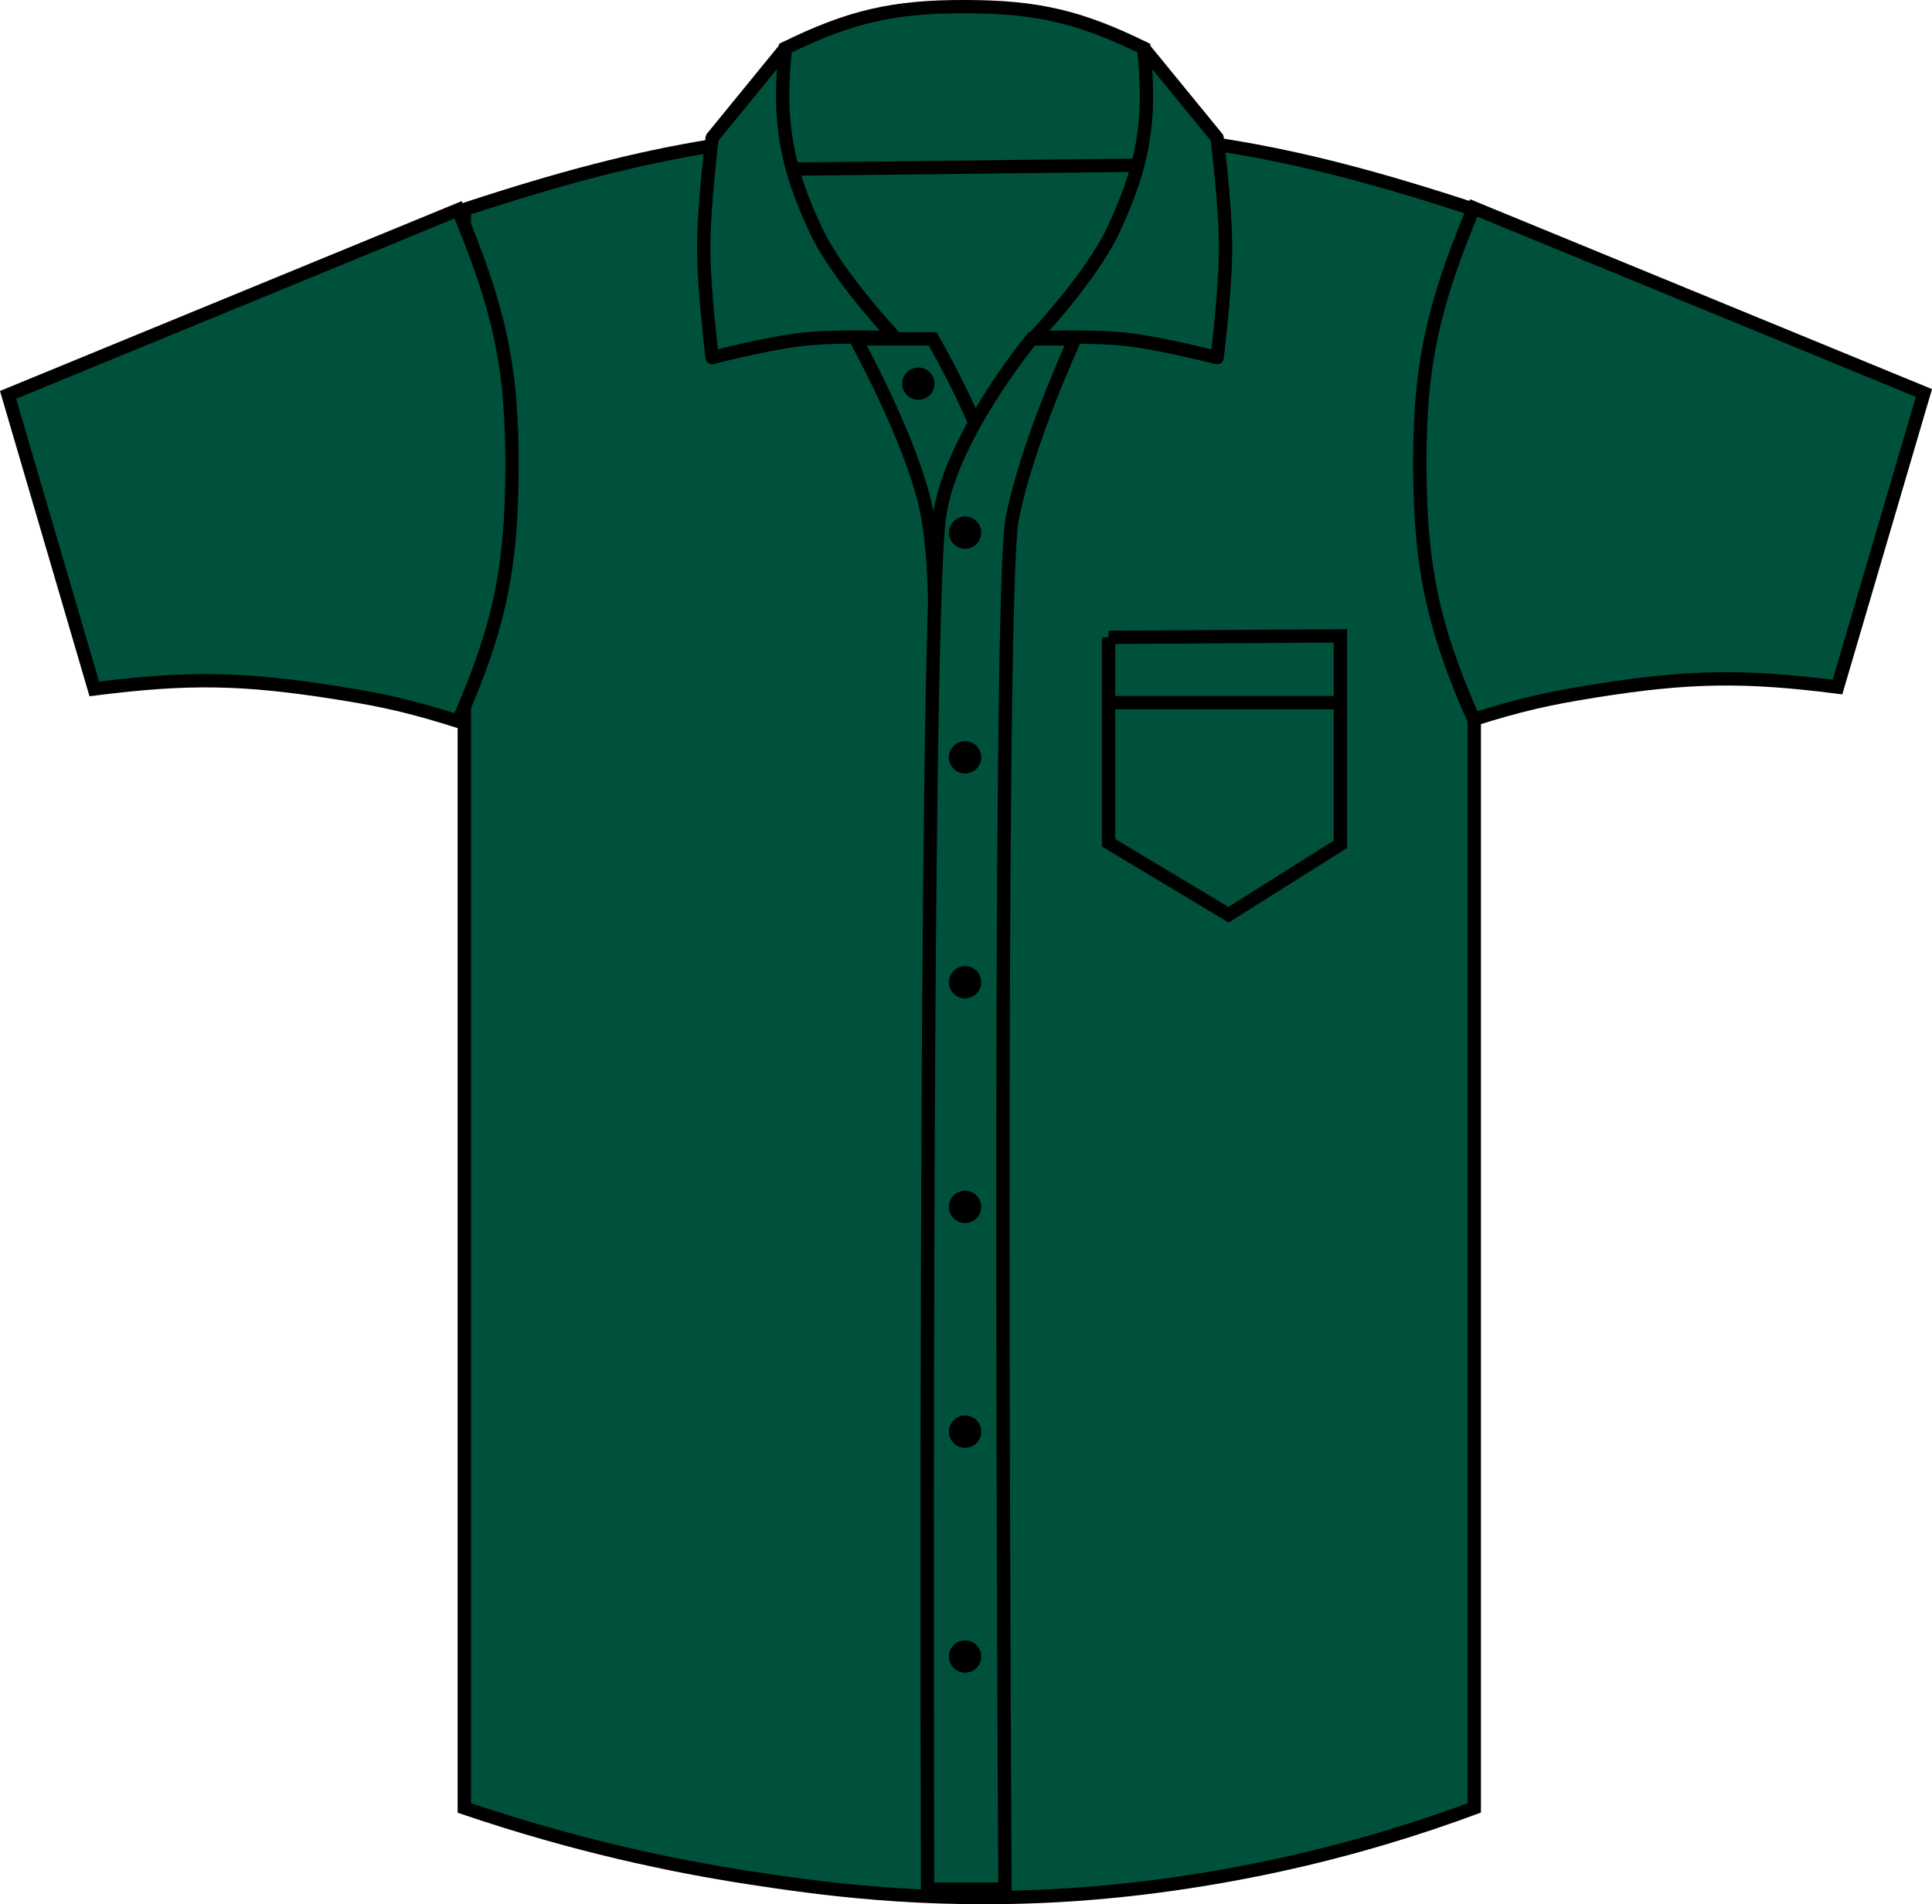 <?xml version="1.0" encoding="iso-8859-1"?>
<!-- Generator: Adobe Illustrator 23.0.4, SVG Export Plug-In . SVG Version: 6.00 Build 0)  -->
<svg version="1.1" id="bottle_green" xmlns="http://www.w3.org/2000/svg" xmlns:xlink="http://www.w3.org/1999/xlink" x="0px"
	 y="0px" viewBox="0 0 20.568 20.275" style="enable-background:new 0 0 20.568 20.275;" xml:space="preserve">
<g>
	<g>
		<path style="fill:#00513B;stroke:#000000;stroke-width:0.142;stroke-miterlimit:3.864;" d="M4.943,2.231
			c2.017-0.664,3.252-0.862,5.375-0.862c2.124,0,3.359,0.198,5.377,0.862v17.018c-0.58,0.215-1.292,0.439-2.12,0.617
			c-1.07,0.23-1.914,0.292-2.25,0.312c-1.504,0.09-2.649-0.079-3.354-0.187c-0.815-0.125-1.854-0.343-3.028-0.742V2.231z"/>
	</g>
	<g>
		<path style="fill:#00513B;stroke:#000000;stroke-width:0.142;stroke-miterlimit:3.864;" d="M8.359,0.514
			c0.693-0.34,1.158-0.447,1.93-0.443C11.047,0.073,11.5,0.18,12.18,0.514l0.164,1.242L8.219,1.803L8.359,0.514L8.359,0.514z"/>
	</g>
	<g>
		<path style="fill:#00513B;stroke:#000000;stroke-width:0.142;stroke-miterlimit:3.864;" d="M9.109,3.608h0.82
			c0,0,0.605,1.039,0.75,1.777v1.809L9.936,7.192c0,0,0.068-1.098-0.076-1.775C9.699,4.671,9.109,3.608,9.109,3.608L9.109,3.608z"/>
	</g>
	<g>
		
			<path style="fill-rule:evenodd;clip-rule:evenodd;fill:#00513B;stroke:#000000;stroke-width:0.142;stroke-miterlimit:3.864;" d="
			M11.443,3.608h-0.459c0,0-0.877,1.062-0.984,1.902C9.836,6.785,9.875,20.114,9.875,20.114h0.824c0,0-0.082-13.697,0.074-14.571
			C10.916,4.753,11.443,3.608,11.443,3.608L11.443,3.608z"/>
	</g>
	<g>
		<path d="M9.605,4.085c0-0.094,0.076-0.172,0.172-0.172c0.094,0,0.172,0.078,0.172,0.172c0,0.096-0.078,0.172-0.172,0.172
			C9.682,4.257,9.605,4.18,9.605,4.085L9.605,4.085z"/>
	</g>
	<g>
		<path style="fill:#00513B;stroke:#000000;stroke-width:0.142;stroke-linejoin:round;stroke-miterlimit:3;" d="M11.848,2.458
			c0.328-0.695,0.41-1.18,0.328-1.945l0.781,0.955c0,0,0.09,0.711,0.09,1.168c0,0.459-0.09,1.172-0.09,1.172
			s-0.598-0.156-0.988-0.197c-0.373-0.039-0.963-0.014-0.963-0.014S11.611,2.958,11.848,2.458L11.848,2.458z"/>
	</g>
	<g>
		<path style="fill:#00513B;stroke:#000000;stroke-width:0.142;stroke-linejoin:round;stroke-miterlimit:3;" d="M8.689,2.458
			c-0.328-0.695-0.408-1.18-0.328-1.945L7.582,1.467c0,0-0.09,0.711-0.09,1.168c0,0.459,0.09,1.172,0.09,1.172
			S8.178,3.651,8.568,3.61c0.373-0.039,0.963-0.014,0.963-0.014S8.926,2.958,8.689,2.458L8.689,2.458z"/>
	</g>
	<g>
		<path d="M10.102,5.671c0-0.094,0.078-0.172,0.172-0.172c0.096,0,0.172,0.078,0.172,0.172c0,0.096-0.076,0.172-0.172,0.172
			C10.18,5.842,10.102,5.766,10.102,5.671L10.102,5.671z"/>
	</g>
	<g>
		<path d="M10.102,8.065c0-0.096,0.078-0.174,0.172-0.174c0.096,0,0.172,0.078,0.172,0.174c0,0.094-0.076,0.17-0.172,0.17
			C10.18,8.235,10.102,8.159,10.102,8.065L10.102,8.065z"/>
	</g>
	<g>
		<path d="M10.102,10.458c0-0.096,0.078-0.172,0.172-0.172c0.096,0,0.172,0.076,0.172,0.172c0,0.094-0.076,0.172-0.172,0.172
			C10.18,10.63,10.102,10.551,10.102,10.458L10.102,10.458z"/>
	</g>
	<g>
		<path d="M10.102,12.85c0-0.096,0.078-0.172,0.172-0.172c0.096,0,0.172,0.076,0.172,0.172c0,0.096-0.076,0.172-0.172,0.172
			C10.18,13.022,10.102,12.946,10.102,12.85L10.102,12.85z"/>
	</g>
	<g>
		<path d="M10.102,15.243c0-0.094,0.078-0.172,0.172-0.172c0.096,0,0.172,0.078,0.172,0.172c0,0.096-0.076,0.172-0.172,0.172
			C10.18,15.415,10.102,15.339,10.102,15.243L10.102,15.243z"/>
	</g>
	<g>
		<path d="M10.102,17.637c0-0.096,0.078-0.172,0.172-0.172c0.096,0,0.172,0.076,0.172,0.172c0,0.094-0.076,0.172-0.172,0.172
			C10.18,17.809,10.102,17.731,10.102,17.637L10.102,17.637z"/>
	</g>
	<g>
		<path style="fill:#00513B;stroke:#000000;stroke-width:0.142;stroke-miterlimit:3.864;" d="M0.086,4.204l0.918,3.131
			c0.998-0.127,1.586-0.117,2.58,0.041c0.512,0.08,0.799,0.148,1.293,0.303c0.436-0.986,0.572-1.627,0.574-2.705
			c0.004-1.092-0.145-1.709-0.574-2.74L0.086,4.204L0.086,4.204z"/>
	</g>
	<g>
		<path style="fill:#00513B;stroke:#000000;stroke-width:0.142;stroke-miterlimit:3.864;" d="M20.482,4.184l-0.92,3.131
			c-0.998-0.127-1.586-0.117-2.58,0.041c-0.512,0.082-0.799,0.148-1.293,0.303c-0.436-0.986-0.57-1.627-0.574-2.705
			c-0.002-1.092,0.147-1.709,0.574-2.74L20.482,4.184L20.482,4.184z"/>
	</g>
	<g>
		<path style="fill:none;stroke:#000000;stroke-width:0.142;stroke-miterlimit:3.864;" d="M11.801,6.786L14.27,6.77v2.219
			l-1.191,0.75l-1.277-0.766V6.786L11.801,6.786z M11.777,7.481h2.516"/>
	</g>
</g>
</svg>
